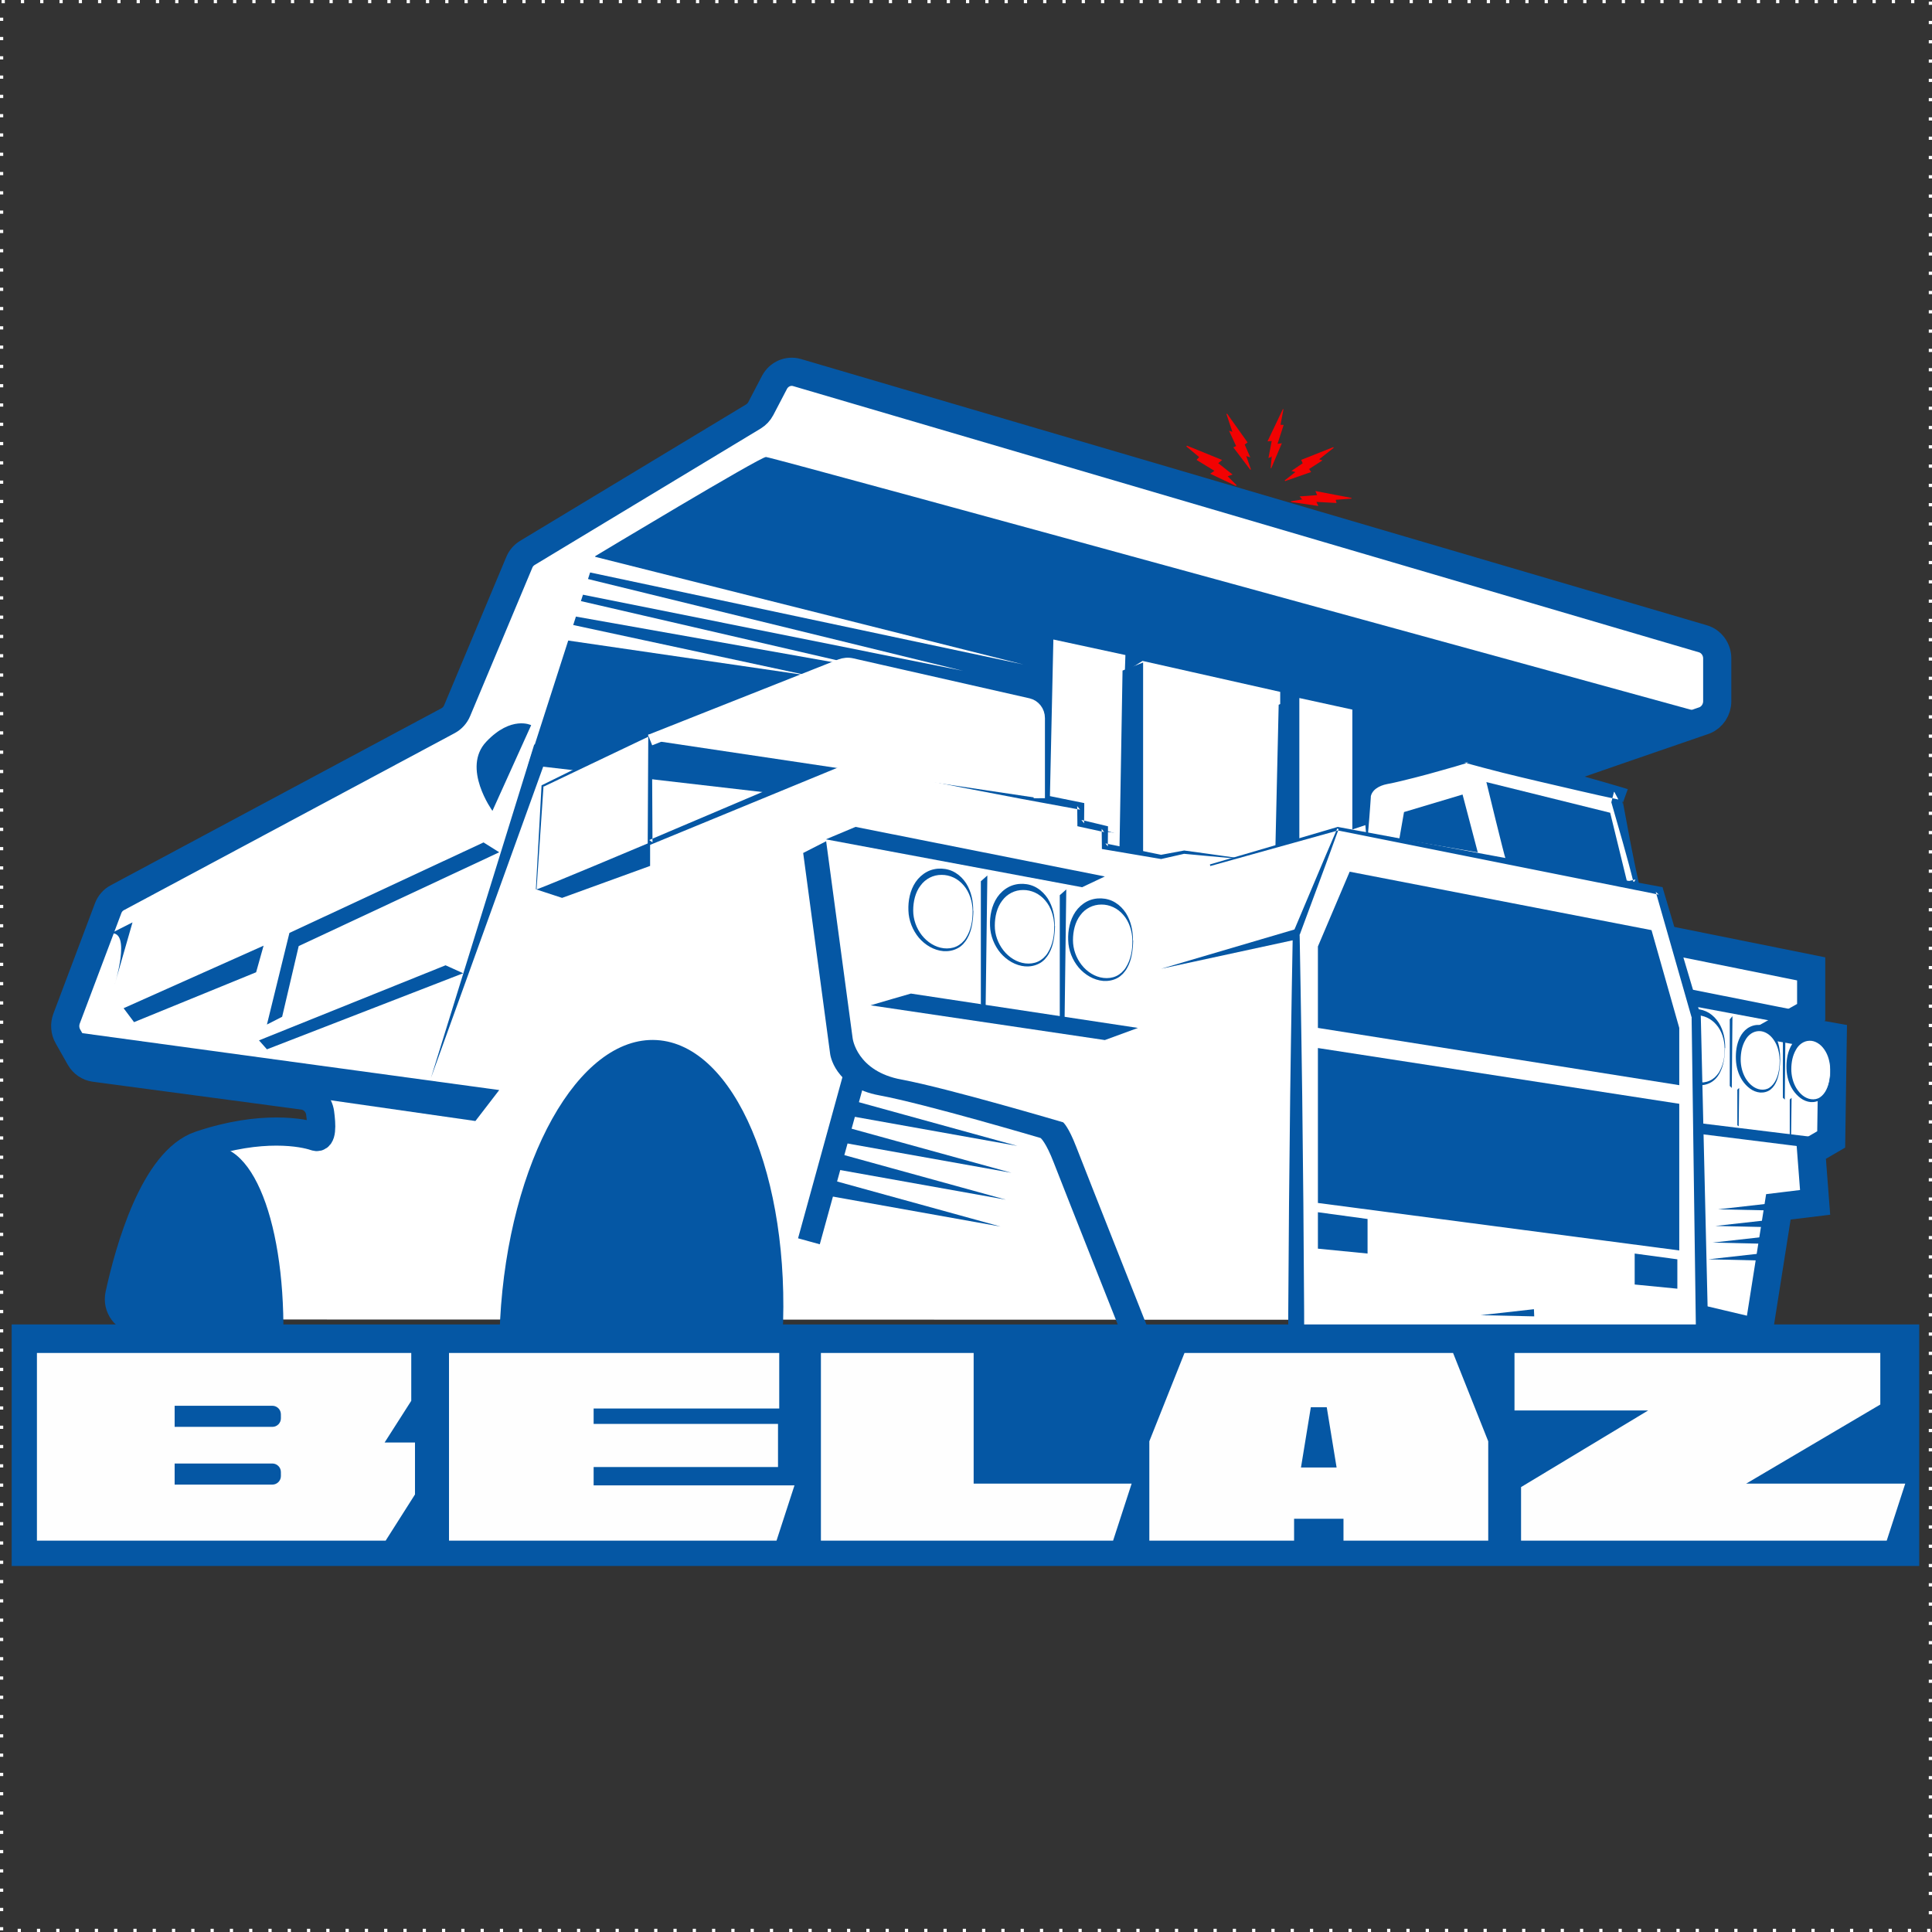 <?xml version="1.0" encoding="UTF-8"?><!DOCTYPE svg PUBLIC "-//W3C//DTD SVG 1.1//EN" "http://www.w3.org/Graphics/SVG/1.1/DTD/svg11.dtd">
<svg xmlns="http://www.w3.org/2000/svg" xml:space="preserve" width="120.2mm" height="120.2mm" version="1.1" style="shape-rendering:geometricPrecision; text-rendering:geometricPrecision; image-rendering:optimizeQuality; fill-rule:evenodd; clip-rule:evenodd"
viewBox="0 0 12089.5 12089.49" xmlns:xlink="http://www.w3.org/1999/xlink"><rect x="0" y="0" width="12089.5" height="12089.49" fill="#333333" stroke="none"/><defs><style type="text/css">
<![CDATA[
.str2 {stroke:white;stroke-width:70.53;stroke-miterlimit:22.926}
.str0 {stroke:#0557A4;stroke-width:176.3;stroke-miterlimit:22.926}
.str1 {stroke:#0557A4;stroke-width:141.04;stroke-miterlimit:22.926}
.str4 {stroke:#FEFEFE;stroke-width:20.12;stroke-miterlimit:22.926}
.str3 {stroke:#FEFEFE;stroke-width:20.12;stroke-miterlimit:22.926;stroke-dasharray:20.116 100.578}
.fil2 {fill:none}
.fil0 {fill:#0557A4}
.fil3 {fill:#F20202}
.fil1 {fill:white}
.fil4 {fill:#FEFEFE;fill-rule:nonzero}
]]></style></defs>
 <g id="IMS_BELAZ_BY"><g id="_MIS-TIK_"><g id="_ax851"><path class="fil0" d="M10774.41 8484.54c52.68,-995.63 -299.94,-1826.16 -787.86,-1854.19 -487.92,-28.04 -926.76,756.38 -979.44,1752.63 -23.35,444.86 33.52,856.06 147.87,1178.18l1385.94 -5.61c126.92,-294.69 211.93,-665.41 233.48,-1071.02l0.01 0z"/><g><path class="fil1" d="M862.72 8256.5c-76.63,-2.49 -132.9,-77.25 -115.55,-155.77 59.87,-274.76 216.13,-838.62 505.28,-935.82 384.95,-129.59 645.97,-77.88 720.81,-51.71 44.29,15.58 40.11,-73.52 29.93,-148.92 -7.78,-56.7 -50.89,-100.93 -105.97,-108.4l-1305.72 -174.45c-37.72,-4.99 -70.65,-28.04 -90.4,-61.68l-76.04 -134.57c-19.15,-33.65 -22.15,-74.77 -8.38,-111.53l259.82 -689.7c10.78,-29.29 31.73,-52.96 58.07,-66.67l2069.63 -1107.78c25.14,-13.71 44.91,-35.51 56.27,-62.31l389.14 -928.34c10.18,-24.92 28.14,-45.48 50.89,-59.2l1414.08 -853.58c19.15,-11.84 35.32,-28.65 46.09,-49.21l85.61 -163.86c27.54,-52.33 86.21,-77.88 141.29,-61.67l5668.86 1666.03c52.68,15.58 89.2,66.05 89.2,122.75l0 267.91c0,52.96 -31.72,100.31 -79.02,119.63l-548.39 188.79 -869.87 301.55 0 644.86 2085.19 419.93 0 271.03 -176 99.06 310.71 54.83 -9.58 642.37 -125.13 72.89 24.55 320.87 -229.89 28.04 -124.53 788.77 -344.84 -81.62 -9796.14 -2.5zm0 0l0 0 0 0z"/><path id="1" class="fil2 str0" d="M862.72 8256.5c-76.63,-2.49 -132.9,-77.25 -115.55,-155.77 59.87,-274.76 216.13,-838.62 505.28,-935.82 384.95,-129.59 645.97,-77.88 720.81,-51.71 44.29,15.58 40.11,-73.52 29.93,-148.92 -7.78,-56.7 -50.89,-100.93 -105.97,-108.4l-1305.72 -174.45c-37.72,-4.99 -70.65,-28.04 -90.4,-61.68l-76.04 -134.57c-19.15,-33.65 -22.15,-74.77 -8.38,-111.53l259.82 -689.7c10.78,-29.29 31.73,-52.96 58.07,-66.67l2069.63 -1107.78c25.14,-13.71 44.91,-35.51 56.27,-62.31l389.14 -928.34c10.18,-24.92 28.14,-45.48 50.89,-59.2l1414.08 -853.58c19.15,-11.84 35.32,-28.65 46.09,-49.21l85.61 -163.86c27.54,-52.33 86.21,-77.88 141.29,-61.67l5668.86 1666.03c52.68,15.58 89.2,66.05 89.2,122.75l0 267.91c0,52.96 -31.72,100.31 -79.02,119.63l-548.39 188.79 -869.87 301.55 0 644.86 2085.19 419.93 0 271.03 -176 99.06 310.71 54.83 -9.58 642.37 -125.13 72.89 24.55 320.87 -229.89 28.04 -124.53 788.77 -344.84 -81.62m-9796.14 -2.5l0 0 0 0z"/></g><path class="fil0" d="M3724.4 3480.22c0,0 1030.93,-620.56 1068.63,-620.56 37.12,0 5820.94,1590.63 5820.94,1590.63l-1062.05 375.08 -1517.05 508.4 -4729.55 -547.03 419.67 -1305.28 -0.59 -1.24z"/><g><polygon class="fil1" points="8391.67,5636.59 8462.32,5660.89 8462.32,4440.33 8131.25,4368.06 8010.92,4419.77 8010.92,4329.44 7149.42,4135.66 7038.67,4205.44 7042.26,4098.91 6591.46,4001.71 6567.51,5092.05"/></g><polygon class="fil0" points="7024.3,4196.1 7153.01,4145.63 7153.01,5351.85 7005.14,5313.84"/><polygon class="fil0" points="8001.34,4409.81 8130.65,4358.71 8130.65,5255.9 7980.98,5298.89"/><g><polygon class="fil1" points="3355.61,5565.56 3395.11,4918.83 4068.03,4592.36 4068.03,5271.48 5289.94,4760.58 6762.08,5045.31 6762.08,5153.1 6912.95,5187.38 6912.95,5297.03 7264.97,5363.07 7408.05,5333.16 7730.14,5370.55"/></g><path class="fil0" d="M3353.21 5564.94l35.32 -646.73 0 -3.73 3.59 -1.87 671.12 -330.84 16.16 -8.11 0 18.7 3.59 678.5 -20.36 -14.33 1218.91 -517.75 5.98 -2.49 6.59 1.25 736.97 138.3 368.19 71.65 367.59 74.15 17.95 3.73 0 18.7 -1.19 107.78 -16.77 -21.18 150.87 36.14 15.57 3.73 0 16.2 -1.2 109.65 -14.97 -18.69 350.83 71.64 -4.8 0c47.9,-9.34 95.79,-18.06 143.69,-26.78l1.8 -0.62 1.2 0c107.16,14.96 214.32,29.28 320.88,44.86l-0.59 4.99c-107.76,-8.72 -214.93,-19.31 -322.68,-29.28l3 0c-47.29,11.21 -95.2,21.81 -142.49,32.4l-2.4 0.62 -2.39 -0.62 -353.21 -59.81 -14.98 -2.49 0 -16.2 -1.19 -109.65 15.56 19.93 -151.46 -33.02 -16.16 -3.74 0 -18.06 -1.2 -107.79 17.96 22.43 -368.78 -67.91 -368.19 -70.4 -735.77 -146.41 11.97 -1.25 -1224.3 504.05 -20.36 8.72 0 -23.05 3.59 -678.5 16.16 10.59 -675.3 322.12 3.59 -5.61 -43.7 646.1 -4.8 -0.62 0.59 0.63z"/><path class="fil1" d="M10792.36 6558.08c0,131.46 -52.08,224.29 -153.85,224.29 -101.77,0 -202.95,-100.31 -202.95,-231.15 0,-131.47 73.04,-217.45 174.81,-217.45 101.76,0 182.59,93.46 182.59,224.3l-0.6 0.01z"/><g><path class="fil0" d="M10794.16 6558.08c-0.59,27.41 -2.99,54.2 -7.78,80.99 -4.79,26.79 -13.17,52.96 -26.34,77.26 -13.17,24.3 -32.34,45.47 -56.88,58.56 -24.55,13.09 -52.68,18.07 -80.22,16.2 -55.08,-4.37 -105.97,-34.89 -141.89,-77.25 -35.93,-42.99 -58.67,-99.07 -59.87,-157.01 -1.19,-28.65 1.2,-57.32 7.78,-85.36 6.59,-28.03 17.37,-55.45 34.13,-80.37 16.77,-24.3 38.91,-44.86 65.26,-58.56 26.34,-13.71 55.68,-19.32 84.42,-18.7 28.74,1.25 57.48,9.97 82.02,24.92 24.54,15.58 44.29,36.76 59.87,60.44 30.53,47.98 40.7,104.05 40.7,158.26l-1.2 0.62zm-2.39 -0.62c-1.2,-53.59 -18.56,-107.79 -52.08,-145.8 -32.93,-38.63 -80.23,-59.81 -126.33,-58.57 -46.69,0 -91.6,22.43 -119.73,61.06 -29.34,38.63 -41.91,90.34 -41.91,142.06 -0.6,51.09 17.95,101.55 49.09,141.43 31.13,39.88 76.03,69.16 125.12,74.76 24.55,3.12 49.69,0.62 72.45,-9.97 11.38,-4.99 21.55,-11.84 31.72,-20.56 8.98,-8.72 17.96,-18.69 25.14,-29.28 13.77,-22.43 23.35,-47.35 29.34,-73.52 5.98,-26.17 7.78,-53.59 7.78,-80.37l-0.6 -1.25z"/></g><polygon class="fil0" points="11316.81,6337.52 11324,6338.75 11181.51,6406.04 9578.25,6106.36 9764.45,6028.48"/><polygon class="fil1" points="6404.07,4158.09 3678.9,3579.28 3700.45,3478.34"/><path class="fil1" d="M8555.72 5245.31l0 -256.7c0,0 -8.39,-85.98 124.53,-118.38 132.3,-32.4 496.9,-150.78 496.9,-150.78l960.88 244.23 -16.77 55.45 117.95 500.31 -861.5 198.13 -821.97 -471.64 -0.01 -0.62z"/><g><path class="fil0" d="M8550.92 5247.8l-10.78 -126.49c-2.99,-43.61 -6.58,-87.84 -8.97,-132.7l0 2.48c-0.6,-2.48 -0.6,-3.73 -0.6,-4.98 0,-1.87 0,-3.12 0,-4.37 0,-2.49 0,-4.99 0.6,-7.47 0.59,-4.99 1.19,-9.97 1.79,-14.96 1.8,-9.34 4.8,-18.69 8.98,-27.42 7.78,-17.44 19.75,-32.4 32.93,-44.86 26.94,-24.3 58.07,-39.25 88.61,-48.59l41.91 -13.71 41.3 -13.71 82.62 -28.03 331.06 -114.65 12.57 -4.36 14.97 3.73c80.22,18.7 160.44,38.63 240.67,59.2 80.22,20.56 159.85,42.36 239.47,64.17l238.87 66.05c79.63,22.43 159.25,44.86 238.28,68.53l40.7 12.46 -13.77 38.01 -19.15 54.2 0.59 -19.93 47.29 252.95 25.14 126.49c8.98,41.74 17.37,84.1 26.94,125.84l3.59 16.2 -15.57 3.12c-71.83,15.58 -143.68,31.77 -214.93,50.47 -71.24,18.06 -142.48,38.62 -213.13,58.56 -70.65,20.56 -141.89,42.36 -212.53,62.31 -70.65,20.56 -142.49,39.26 -213.73,56.71l-16.16 3.73 -14.97 -8.72c-70.65,-39.88 -140.1,-81 -209.53,-122.75 -69.45,-41.74 -137.69,-84.11 -205.35,-127.1l-100.58 -64.18 -98.78 -64.79c-65.26,-43.61 -129.91,-87.22 -190.98,-130.84l0.59 -0.62zm7.78 -4.37c76.04,34.28 148.47,69.79 220.32,104.68l106.56 52.95 104.77 53.59c69.45,36.13 137.69,72.28 205.94,109.03 67.65,36.76 135.3,74.15 201.75,113.4l-31.13 -4.99c71.84,-16.2 144.28,-29.9 216.73,-42.99 72.44,-13.09 145.48,-24.92 217.91,-36.76 72.45,-12.46 145.48,-24.92 217.32,-40.5 71.84,-14.96 143.69,-31.15 215.53,-48.6l-11.98 19.94c-10.18,-41.75 -21.55,-82.87 -32.33,-123.99l-34.13 -123.98 -70.65 -246.73 -2.39 -8.1 2.99 -11.85 14.37 -56.07 26.94 50.47c-80.82,-16.83 -161.65,-34.89 -241.87,-53.59l-241.27 -56.07c-80.22,-18.7 -161.05,-38.01 -241.27,-57.94 -80.22,-20.56 -159.85,-41.13 -240.07,-63.56l27.54 -0.62c-56.27,17.45 -112.55,33.65 -168.82,49.22 -56.27,16.19 -113.15,31.77 -170.03,46.11l-85.61 21.18c-14.37,3.74 -28.74,6.85 -43.11,9.97l-43.1 8.72c-25.75,4.99 -49.7,14.33 -68.25,28.04 -9.58,6.86 -17.36,14.96 -23.34,24.3 -3,4.37 -5.39,9.35 -7.19,14.33 -0.59,2.49 -1.79,4.99 -2.39,7.47 -0.59,1.25 -0.59,2.49 -0.59,3.74l0 1.87c0,0.61 0,1.24 0,0.61l0 2.49c-2.39,40.5 -5.98,81.63 -8.98,123.99l-10.78 129.59 0.6 0.62z"/></g><g><polygon class="fil1" points="8371.32,5187.37 8110.3,5846.56 8110.3,8544.98 10658.27,8764.91 10613.97,6364.31 10384.08,5575.53 8371.33,5187.38 7572.09,5416.03"/></g><path class="fil0" d="M8376.11 5189.24c-40.11,111.53 -80.81,222.43 -122.13,333.34l-123.32 332.7 1.8 -8.72 5.98 337.07 5.39 337.07 4.79 337.07 3.59 337.08 3.59 337.07 2.39 337.07 2.4 337.08 0.59 337.07 -46.7 -52.33 318.5 26.78 159.25 13.09 159.25 14.32 637 57.94 1273.38 118.38 -43.7 42.36 -32.93 -2401.22 1.2 8.11 -225.7 -790.03 19.15 17.45 -2010.36 -401.87 4.8 0 -801.03 223.05 -2.39 -9.97 798.04 -234.27 2.39 -0.62 2.39 0.62 2015.15 373.83 14.36 2.49 4.19 14.96 234.08 787.53 1.2 3.74 0 4.36 56.27 2400.61 1.2 46.09 -44.3 -3.73 -1274.58 -101.56 -636.99 -52.33 -159.25 -13.09 -159.26 -14.32 -318.49 -28.04 -46.7 -4.36 0 -48.6 0.59 -337.07 2.4 -337.07 2.39 -337.08 3.59 -337.07 3.59 -337.07 4.79 -337.08 5.39 -337.07 5.99 -337.07 0 -4.99 1.79 -3.74 137.7 -326.47c45.5,-109.04 92.19,-217.45 138.89,-326.48l8.98 4.36 -0.61 0.62z"/><polygon class="fil0" points="8445.55,5454.65 8246.79,5922.56 8246.79,6432.22 10508,6790.47 10508,6432.22 10334.38,5820.39"/><polygon class="fil0" points="8246.79,6558.08 8246.79,7527.53 10508,7824.73 10508,6906.98"/><polygon class="fil0" points="8246.79,7585.48 8557.51,7627.84 8557.51,7844.05 8246.79,7813.51"/><polygon class="fil0" points="10229.02,7844.05 10496.02,7880.17 10496.02,8063.98 10229.02,8037.81"/><line class="fil2" x1="7265.56" y1="6062.12" x2="8110.3" y2= "5846.56" /><polygon class="fil0" points="7265.56,6062.12 8103.12,5815.4 8117.48,5877.7"/><g><path class="fil0" d="M9729.12 8730.64l484.93 33.64 -2940.7 -224.29c0,0 -488.52,-1233.02 -538.21,-1361.99 -49.69,-129.59 -82.61,-155.14 -82.61,-155.14 0,0 -729.19,-215.57 -1010.57,-267.29 -281.98,-51.71 -306.52,-258.57 -306.52,-258.57l-165.83 -1233.01 -143.69 73.52 168.83 1257.93c0,0 24.54,206.85 306.52,258.57 281.98,51.71 1010.57,267.29 1010.57,267.29 0,0 32.93,25.55 82.61,155.14 49.69,129.59 505.88,1279.11 505.88,1279.11l2952.08 195.63 606.46 12.46 -929.73 -33.02zm0 -0.62l0 0 0 0z"/></g><polygon class="fil0" points="5167.8,5252.16 5353.39,5174.28 6913.55,5484.55 6771.06,5551.85"/><path class="fil0" d="M9421.4 5374.28c-5.98,-8.72 -120.33,-480.37 -120.33,-480.37l774.68 191.9 105.37 431.14 -759.72 -142.06 0 -0.61z"/><polygon class="fil0" points="9247.18,5333.78 9151.99,4971.8 8785.61,5081.45 8756.27,5249.67"/><path class="fil0" d="M5447.38 6290.78c12.57,-4.36 252.64,-73.51 252.64,-73.51l1420.66 214.95 -207.14 76.02 -1466.16 -217.45 0 0z"/><path class="fil0" d="M10618.76 7093.27c7.18,-3.12 8.98,-66.05 8.98,-66.05l829.77 101.56 -38.32 34.89 -58.07 22.43 -742.36 -92.83z"/><polygon class="fil0" points="6137.66,6283.31 6137.66,5514.47 6178.37,5478.33 6167.59,6305.73"/><polygon class="fil0" points="6631.57,6370.53 6631.57,5601.69 6672.27,5565.56 6661.5,6392.97"/><polygon class="fil0" points="11156.37,6868.97 11156.37,6452.16 11172.53,6432.22 11168.33,6880.81"/><polygon class="fil0" points="11199.47,7103.24 11199.47,6880.19 11210.85,6869.6 11207.85,7109.46"/><polygon class="fil0" points="10871.4,7041.55 10871.4,6818.5 10882.77,6807.92 10879.78,7047.79"/><polygon class="fil0" points="10824.11,6795.46 10824.11,6378.63 10840.86,6358.7 10836.68,6807.92"/><polygon class="fil0" points="10750.46,7567.41 11134.81,7523.8 11136.61,7575.5"/><polygon class="fil0" points="10733.7,7671.45 11118.06,7628.47 11120.44,7680.17"/><polygon class="fil0" points="10717.53,7775.5 11101.29,7732.52 11103.68,7784.23"/><polygon class="fil0" points="10690,7880.17 11073.75,7837.19 11076.14,7888.9"/><polygon class="fil0" points="9265.15,8229.71 9598.6,8192.33 9600.4,8237.19"/><polygon class="fil0" points="6366.35,7170.53 5265.38,6973.64 5286.35,6872.71"/><polygon class="fil0" points="6329.23,7338.75 5227.67,7141.86 5249.22,7040.93"/><polygon class="fil0" points="6294.51,7506.97 5192.95,7310.09 5214.5,7209.16"/><polygon class="fil0" points="6260.99,7675.2 5159.42,7478.31 5180.97,7377.37"/><polygon class="fil1" points="6026.9,4197.97 3629.2,3717.6 3649.56,3616.04"/><polygon class="fil1" points="5542.57,4202.32 3569.34,3852.17 3588.49,3750.62"/><polygon class="fil1" points="5064.83,4228.5 3528.02,4004.2 3544.79,3902.02"/><polygon class="fil0" points="2696.47,6745.61 3343.04,4658.4 3437.03,4692.05"/><path class="fil1 str1" d="M5343.21 6745.61l-281.38 1021.79 281.38 -1021.79zm0 0z"/><polygon class="fil0" points="545.43,6666.48 407.72,6450.29 3123.93,6821 2974.85,7014.76"/><path class="fil1" d="M6089.17 5698.89c0,143.3 -56.88,244.87 -167.63,244.87 -110.76,0 -221.51,-109.04 -221.51,-252.34 0,-143.29 79.63,-237.37 190.38,-237.37 110.76,0 198.76,101.55 198.76,244.86l0 -0.01z"/><g><path class="fil0" d="M6090.96 5698.89c-0.59,29.91 -3,59.2 -8.39,88.48 -5.38,29.28 -14.36,57.94 -29.33,84.11 -7.19,13.08 -16.16,24.92 -26.35,36.13 -10.77,10.59 -22.15,20.56 -35.92,26.79 -26.94,14.32 -56.88,19.31 -86.81,17.44 -59.87,-4.99 -114.95,-38.01 -154.46,-84.11 -38.91,-46.73 -63.46,-107.78 -65.26,-170.09 -1.2,-31.15 1.2,-61.67 8.39,-92.21 7.18,-30.54 19.15,-60.44 37.11,-86.6 17.96,-26.17 42.5,-48.6 70.65,-63.56 28.13,-14.96 60.47,-21.18 91,-19.93 31.13,1.24 62.26,9.97 88.6,26.78 26.34,16.2 48.5,39.26 65.26,64.8 32.93,52.33 44.91,113.39 44.3,172.58l1.2 -0.62zm-4.79 0.62c-1.2,-58.56 -19.75,-117.76 -56.27,-159.5 -35.92,-42.99 -87.41,-66.05 -138.29,-65.43 -51.49,-0.62 -100.58,24.3 -131.71,67.29 -32.33,42.37 -45.5,99.69 -45.5,155.77 0,55.45 19.75,110.91 53.89,154.52 34.12,43.61 83.81,75.38 137.1,81.62 26.93,3.12 54.47,0 79.02,-11.21 12.57,-5.61 23.95,-13.71 34.13,-22.43 10.17,-9.98 19.75,-19.94 26.93,-32.41 15.57,-24.3 25.75,-51.71 32.34,-80.37 6.58,-28.65 8.38,-57.94 8.38,-87.22l-0.01 -0.62z"/></g><path class="fil1" d="M6599.84 5794.21c0,143.3 -56.88,244.87 -167.63,244.87 -110.76,0 -221.5,-109.04 -221.5,-252.34 0,-143.3 79.62,-237.37 190.37,-237.37 110.76,0 198.76,101.55 198.76,244.86l0 -0.01z"/><g><path class="fil0" d="M6601.64 5794.21c-0.6,29.91 -3,59.2 -8.39,88.48 -5.39,29.28 -14.37,57.94 -29.34,84.1 -7.18,13.09 -16.16,24.92 -26.34,36.14 -10.78,10.59 -22.15,20.56 -35.93,26.79 -26.93,14.32 -56.88,19.31 -86.8,17.44 -59.87,-4.99 -114.95,-38.01 -154.46,-84.11 -38.91,-46.73 -63.46,-107.79 -65.26,-170.09 -1.2,-31.15 1.2,-61.67 8.39,-92.21 7.18,-30.54 19.15,-60.44 37.11,-86.61 17.96,-26.16 42.5,-48.59 70.65,-63.55 28.13,-14.96 60.47,-21.19 90.99,-19.93 31.14,1.24 62.27,9.97 88.61,26.78 26.34,16.2 48.49,39.26 65.26,64.79 32.93,51.72 44.9,113.4 44.29,171.97l1.21 0zm-4.8 0c-1.2,-58.56 -19.75,-117.76 -56.27,-159.5 -35.92,-42.99 -87.4,-66.04 -138.29,-65.43 -51.49,-0.61 -100.58,24.31 -131.71,67.3 -32.33,42.36 -45.5,99.68 -45.5,155.76 -0.59,55.45 19.75,110.91 53.89,154.52 34.12,43.61 83.81,75.38 137.1,81.62 26.93,3.12 54.48,0 79.02,-11.21 12.57,-5.61 23.95,-13.71 34.13,-22.43 10.17,-9.97 19.75,-19.94 26.93,-32.41 15.57,-24.3 25.75,-51.71 32.34,-80.37 6.59,-28.65 8.38,-57.93 8.38,-87.84l-0.01 0z"/></g><path class="fil1" d="M7088.96 5884.55c0,143.3 -56.88,244.87 -167.63,244.87 -110.76,0 -221.5,-109.04 -221.5,-252.34 0,-143.29 79.62,-237.37 190.37,-237.37 110.76,0 198.76,101.55 198.76,244.86l0 -0.01z"/><g><path class="fil0" d="M7090.76 5884.55c-0.6,29.91 -3,59.2 -8.39,88.48 -5.39,29.28 -14.37,57.94 -29.34,84.11 -7.18,13.08 -16.16,24.92 -26.34,36.13 -10.78,10.59 -22.15,20.56 -35.93,27.42 -26.93,14.33 -56.88,19.31 -86.8,17.44 -59.87,-4.99 -114.95,-38 -154.46,-84.1 -38.91,-46.73 -63.46,-107.17 -65.26,-170.09 -1.2,-31.16 1.2,-61.68 8.38,-92.22 7.19,-30.53 19.16,-60.43 37.12,-86.6 17.96,-26.17 42.5,-48.6 70.65,-63.56 28.13,-14.96 60.47,-21.18 90.99,-19.93 31.13,1.25 62.27,9.97 88.61,26.79 26.34,16.19 48.49,39.25 65.26,64.79 32.93,52.33 44.29,113.39 44.29,171.96l1.21 -0.62zm-4.8 0.62c-1.2,-58.57 -19.75,-117.76 -56.27,-159.5 -35.92,-42.99 -87.41,-66.05 -138.29,-65.43 -51.49,0 -100.58,24.3 -131.71,67.29 -32.33,42.37 -45.5,99.69 -45.5,155.77 0,55.45 19.75,110.91 53.89,154.52 34.12,43.61 83.81,75.38 137.1,81.62 26.93,3.12 54.47,0 79.02,-11.21 12.57,-5.61 23.95,-13.71 34.13,-22.44 10.17,-9.97 19.75,-19.93 26.93,-32.4 15.57,-24.3 25.75,-51.71 32.34,-80.37 6.59,-28.65 8.38,-57.94 8.38,-87.84l-0.01 0z"/></g><path class="fil1" d="M11137.81 6629.73c0,115.89 -38.32,197.51 -112.56,197.51 -74.24,0 -148.46,-87.85 -148.46,-203.74 0,-115.89 53.28,-191.27 127.51,-191.27 74.24,0 133.51,82.24 133.51,197.51l0 0z"/><g><path class="fil0" d="M11139.61 6629.73c-1.2,44.23 -4.8,89.09 -20.96,131.46 -8.38,21.19 -20.36,41.13 -38.91,56.08 -18.56,14.96 -42.5,20.56 -65.26,19.31 -23.35,-1.87 -45.5,-11.21 -64.06,-24.92 -18.56,-13.71 -34.72,-31.15 -47.29,-49.85 -25.74,-38.62 -38.91,-85.36 -40.71,-132.08 -1.79,-46.11 3.59,-94.09 25.14,-138.32 10.78,-21.81 26.35,-42.36 47.29,-56.7 20.96,-14.33 46.7,-22.44 71.25,-21.19 25.13,1.25 49.69,11.21 68.24,26.79 19.16,15.57 32.34,36.13 41.91,57.32 19.15,42.99 23.35,88.47 23.35,132.71l0 -0.62zm-3.6 0.62c-1.2,-43.62 -12.57,-88.48 -36.52,-122.75 -23.35,-34.89 -58.67,-56.71 -93.39,-55.45 -35.33,0.62 -67.06,23.05 -85.61,57.94 -9.59,16.82 -16.77,36.13 -21.55,56.7 -4.19,19.93 -6.59,41.74 -6.59,62.31 0,41.74 10.18,83.49 31.13,118.99 10.78,17.45 23.95,33.65 40.11,46.11 15.57,12.46 34.13,21.19 53.29,23.68 19.15,2.49 39.51,-0.62 55.67,-11.84 16.77,-11.22 29.94,-28.04 39.52,-47.35 19.15,-38.63 24.54,-84.11 24.54,-127.72l-0.59 -0.61z"/></g><path class="fil1" d="M11454.5 6690.16c0,115.88 -38.31,197.51 -112.55,197.51 -74.24,0 -148.47,-87.85 -148.47,-203.74 0,-115.89 53.29,-191.28 127.52,-191.28 74.24,0 132.9,81.63 132.9,197.52l0.59 0z"/><g><path class="fil0" d="M11456.3 6690.16c-1.2,44.23 -4.79,89.09 -20.95,131.46 -8.39,21.19 -20.36,41.13 -38.91,55.45 -18.57,14.96 -42.51,20.56 -65.26,19.31 -23.35,-1.87 -45.5,-11.21 -64.06,-24.92 -18.57,-13.7 -34.73,-31.15 -47.29,-49.84 -25.75,-38.63 -38.92,-85.36 -40.71,-132.09 -1.8,-46.11 3.59,-94.08 25.14,-138.32 10.78,-21.81 26.34,-42.36 47.29,-56.7 20.96,-14.33 46.7,-22.43 71.24,-21.18 25.14,1.24 49.7,11.21 68.25,26.78 19.15,15.58 32.33,36.14 41.91,57.32 19.15,42.99 23.34,88.48 23.34,133.34l0 -0.61zm-3.59 0.61c-1.2,-43.61 -12.57,-88.47 -36.52,-122.74 -23.34,-34.89 -58.67,-56.71 -93.39,-55.45 -35.32,0.61 -67.06,23.04 -85.61,57.94 -9.58,16.82 -16.76,36.13 -21.55,56.7 -4.18,19.93 -6.59,41.12 -6.59,62.31 0,41.74 10.18,83.48 31.14,118.99 10.77,17.45 23.95,33.65 39.51,46.11 15.57,12.46 34.13,21.19 53.29,23.68 19.15,2.49 39.51,-0.62 55.67,-11.84 16.76,-11.22 29.93,-28.04 39.52,-47.35 19.15,-38.63 24.54,-84.11 24.54,-127.72l0 -0.62z"/></g><polygon class="fil0" points="1811.02,5837.83 1670.33,6411.03 1765.52,6362.44 1869.09,5920.07 3123.93,5333.16 3025.73,5271.48"/><polygon class="fil0" points="773.52,6308.85 1649.38,5917.57 1602.68,6083.93 838.77,6396.07"/><path class="fil0" d="M3323.88 4537.53l-242.46 536.43c0,0 -194.57,-268.52 -38.31,-433.02 156.25,-165.11 280.17,-103.41 280.17,-103.41l0.6 0z"/><polygon class="fil0" points="1620.65,6510.1 2788.07,6040.32 2898.22,6090.16 1670.33,6566.17"/><path class="fil0" d="M692.69 5840.94l136.5 -69.16 -113.15 394.39c0,0 108.97,-345.16 -23.35,-325.23z"/><path class="fil0" d="M3355.61 5565.56c12.57,1.24 712.42,-294.08 712.42,-294.08l0 147.04 -550.79 200 -161.64 -52.95z"/><g><path class="fil1" d="M4068.03 4630.99l1188.97 -471.03c24.54,-9.34 50.89,-11.84 76.03,-5.6l1101.57 249.84c40.11,9.34 68.85,46.11 68.85,89.09l0 501.55 -2435.42 -363.85zm0 0l0 0 0 0z"/><path id="1" class="fil2 str2" d="M4068.03 4630.99l1188.97 -471.03c24.54,-9.34 50.89,-11.84 76.03,-5.6l1101.57 249.84c40.11,9.34 68.85,46.11 68.85,89.09l0 501.55m-2435.42 -363.85l0 0 0 0z"/></g><path class="fil0" d="M1758.94 8642.79c68.85,-783.8 -112.56,-1441.73 -405.91,-1469.14 -292.75,-28.04 -586.1,585.04 -654.94,1368.2 -35.33,403.74 -4.19,773.83 74.23,1041.74l753.14 26.79c113.74,-246.1 199.96,-586.91 233.48,-968.23l0.01 0.63z"/><path class="fil0" d="M4896.6 8362.42c52.68,-995.63 -299.93,-1826.16 -787.85,-1854.19 -487.92,-28.04 -926.76,756.38 -979.44,1752.63 -28.14,528.34 58.07,1009.33 217.91,1349.52l1229.68 0c173.62,-316.51 293.96,-756.38 319.7,-1247.97l0 0.01z"/><rect class="fil0" x="73.07" y="8287.66" width="11936.41" height="1511.51"/></g><g id="_genetik"><g><path id="Fi1_" class="fil3" d="M7736.73 2790.5l-19.16 8.73 105.97 140.19 4.18 -2.49 -29.34 -82.87 25.14 8.1 -34.72 -80.37 17.96 -13.08 -128.12 -180.06 -4.19 2.49 37.12 110.91 -20.96 -6.85 43.7 94.7 2.4 0.6zm-2.4 -0.62l0 0 0 0z"><animate attributeName="opacity" from="1" to="0" dur="1s" begin="fontik.mouseover" end="fontik.mouseout" repeatCount="indefinite"/><animateMotion from="0,0" to="-50,-400" dur="1s" begin="fontik.mouseover" end="fontik.mouseout" repeatCount="indefinite"/></path></g><g><path id="Fi2_" class="fil3" d="M7685.23 2979.28l27.55 -9.97 -89.81 -71.03 24.55 -19.93 -220.32 -89.72 -3.59 4.99 80.22 66.66 -16.76 17.44 111.95 68.54 -26.34 18.06 160.44 76.02 4.79 -4.37 -55.68 -55.45 2.99 -1.26zm-2.99 1.25l0 0 0 0z"><animate attributeName="opacity" from="1" to="0" dur="1s" begin="fontik.mouseover" end="fontik.mouseout" repeatCount="indefinite"/><animateMotion from="0,0" to="-300,-300" dur="1s" begin="fontik.mouseover" end="fontik.mouseout" repeatCount="indefinite"/></path></g><g><path id="Fi5_" class="fil3" d="M7960.63 2856.55l-23.34 9.97 20.36 -107.17 -26.35 2.49 96.38 -201.87 3.59 1.25 -18.56 96.57 19.75 1.25 -38.32 118.38 26.94 -3.74 -65.86 155.77 -4.18 0 7.18 -75.39 2.4 2.5zm-2.39 -2.49l0 0 0 0z"><animate attributeName="opacity" from="1" to="0" dur="1s" begin="fontik.mouseover" end="fontik.mouseout" repeatCount="indefinite"/><animateMotion from="0,0" to="150,-450" dur="1s" begin="fontik.mouseover" end="fontik.mouseout" repeatCount="indefinite"/></path></g><g><path id="Fi3_" class="fil3" d="M8192.91 2936.3l11.38 17.44 -162.84 56.7 -2.39 -4.36 67.05 -52.33 -25.14 -6.86 70.65 -47.97 -9.58 -21.19 201.16 -79.75 2.39 4.36 -91 71.65 20.96 6.85 -86.21 55.45 3.58 0.01zm-3.59 0l0 0 0 0z"><animate attributeName="opacity" from="1" to="0" dur="1s" begin="fontik.mouseover" end="fontik.mouseout" repeatCount="indefinite"/><animateMotion from="0,0" to="250,-350" dur="1s" begin="fontik.mouseover" end="fontik.mouseout" repeatCount="indefinite"/></path></g><g><path id="Fi4_" class="fil3" d="M8149.8 3126.95l-17.36 -20.56 109.56 -8.11 -10.78 -25.55 225.71 42.99 0 4.37 -98.78 7.47 5.38 19.93 -126.32 -6.85 12.57 25.55 -171.22 -24.92 -1.2 -4.37 74.84 -12.46 -2.4 2.5zm2.4 -2.49l0 0 0 0z"><animate attributeName="opacity" from="1" to="0" dur="1s" begin="fontik.mouseover" end="fontik.mouseout" repeatCount="indefinite"/><animateMotion from="0,0" to="400,-100" dur="1s" begin="fontik.mouseover" end="fontik.mouseout" repeatCount="indefinite"/></path></g></g><polygon id="fontik" class="fil2" points="73.06,2270.26 12009.48,2270.26 12009.48,9799.16 73.06,9799.16 " pointer-events="all"/></g><rect class="fil2 str3" x="10.06" y="10.06" width="12069.37" height="12069.37"/></g><g id="IMS_BELAZ_BY-logo-Layer"><g><path class="fil4 str4" d="M2388.4 9036.49l174.97 -273.85 0 -286.26 -2322.21 0 0 1154.16 2166.54 0 179.03 -281.92 0 -312.13 -198.33 0zm-620.6 199.96c-0.03,16.83 -6.72,32.96 -18.62,44.86 -11.9,11.91 -28.03,18.6 -44.86,18.62l-621.55 0 0 -152.07 621.48 0c8.34,-0.01 16.6,1.63 24.3,4.82 7.7,3.19 14.7,7.86 20.6,13.76 5.89,5.89 10.57,12.89 13.76,20.6 3.19,7.69 4.83,15.96 4.82,24.3l0.07 25.12zm0 -361.3c0,8.34 -1.64,16.61 -4.82,24.32 -3.2,7.7 -7.88,14.71 -13.78,20.62 -5.89,5.9 -12.9,10.58 -20.62,13.77 -7.71,3.19 -15.98,4.84 -24.33,4.82l-621.48 0 0 -152.12 621.48 0c8.35,0 16.61,1.65 24.32,4.86 7.7,3.2 14.7,7.89 20.59,13.79 5.89,5.91 10.57,12.92 13.76,20.63 3.18,7.71 4.82,15.98 4.81,24.32l0.07 25z"/><path class="fil4 str4" d="M9085.83 8476.38l-1667.04 0 -216.78 544.47 0 609.62 885.71 0 0 -136.96 329.21 0 0 137.03 885.66 0 0 -609.62 -216.77 -544.54zm-956.78 716.52l64.96 -397.2 116.65 0 64.94 397.2 -246.56 0z"/><polygon class="fil4 str4" points="3704.59,9304.8 3704.59,9169.87 4858.35,9169.87 4858.35,8920.05 3704.59,8920.05 3704.59,8803.68 4865.99,8803.68 4865.99,8476.38 2819.69,8476.38 2819.69,9630.55 4851.77,9630.55 4957.64,9304.8"/><polygon class="fil4 str4" points="6082.59,9293.96 6082.59,8476.38 5146.89,8476.38 5146.89,9630.55 6957.9,9630.55 7067.36,9293.96"/><polygon class="fil4 str4" points="11908.21,9293.83 11798.83,9630.55 9528.09,9630.55 9528.09,9311.1 10349.47,8815.94 9487.05,8815.94 9487.05,8476.38 11755.93,8476.38 11755.93,8783.02 10889.8,9293.83"/></g></g></svg>
